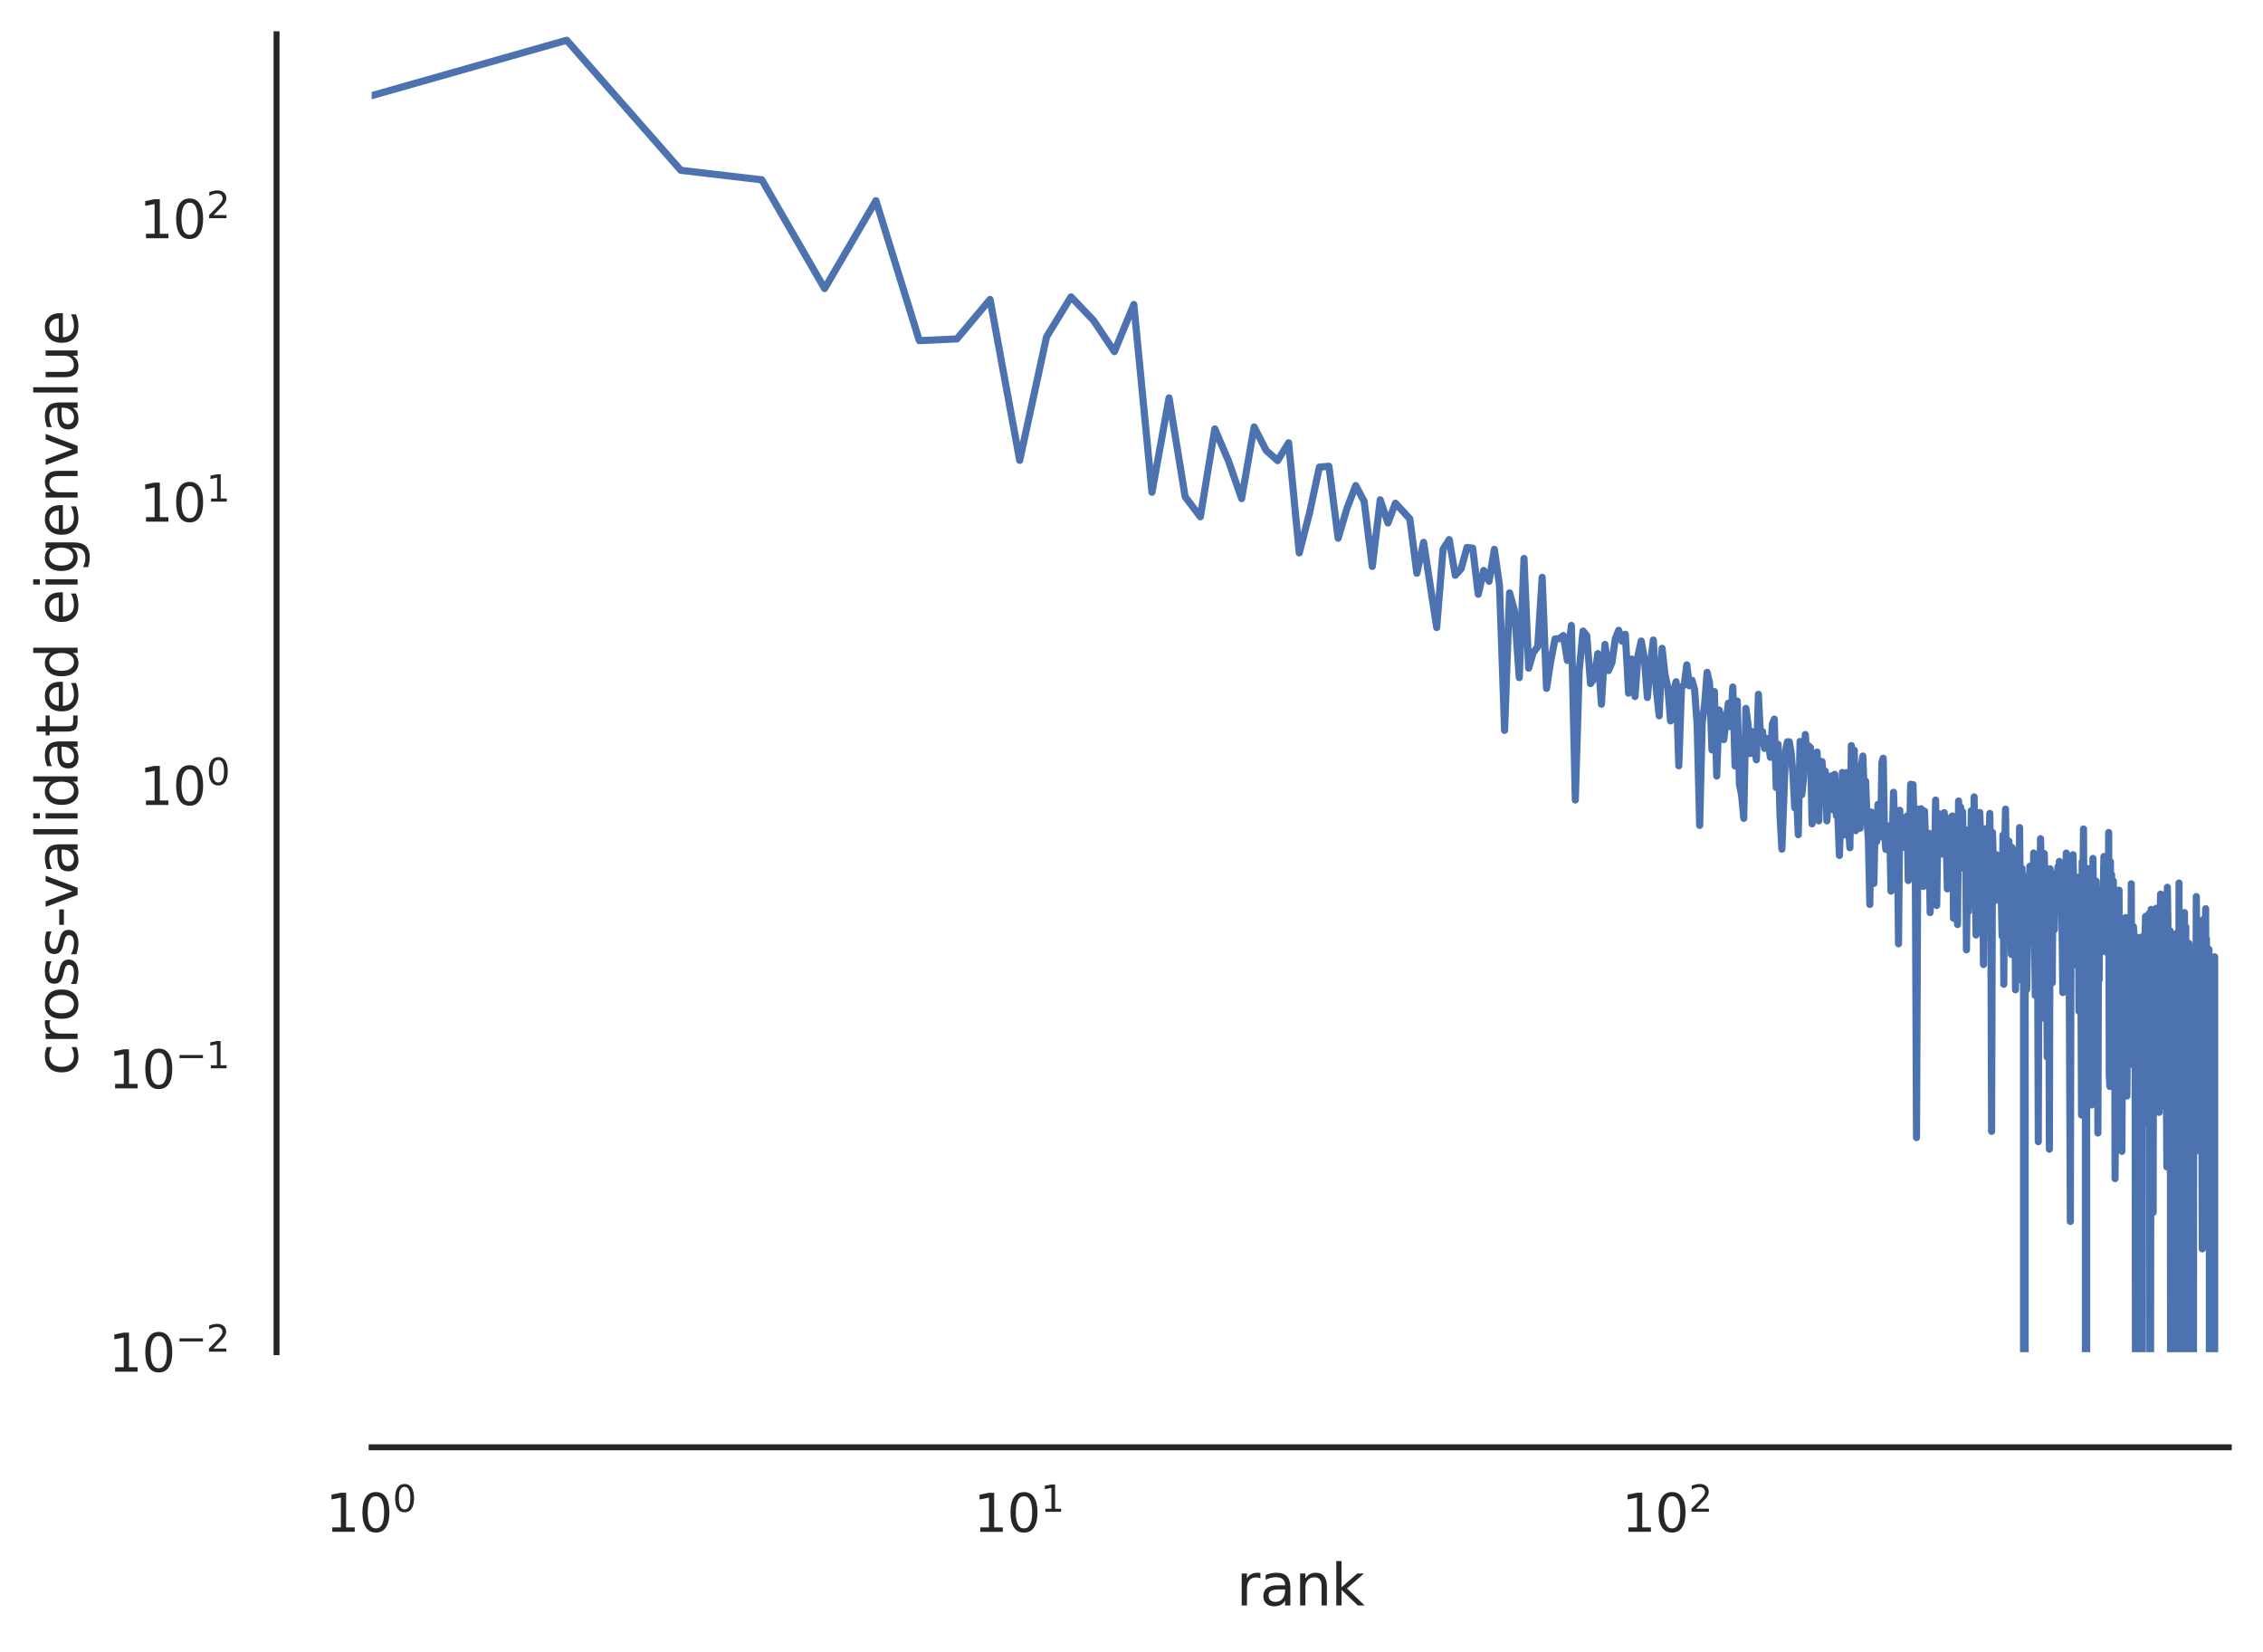 <?xml version="1.0" encoding="utf-8" standalone="no"?>
<!DOCTYPE svg PUBLIC "-//W3C//DTD SVG 1.1//EN"
  "http://www.w3.org/Graphics/SVG/1.1/DTD/svg11.dtd">
<svg xmlns:xlink="http://www.w3.org/1999/xlink" width="475.964pt" height="347.36pt" viewBox="0 0 475.964 347.36" xmlns="http://www.w3.org/2000/svg" version="1.1">
 <defs>
  <style type="text/css">*{stroke-linejoin: round; stroke-linecap: butt}</style>
 </defs>
 <g id="figure_1">
  <g id="patch_1">
   <path d="M -0 347.36 
L 475.964 347.36 
L 475.964 0 
L -0 0 
z
" style="fill: #ffffff"/>
  </g>
  <g id="axes_1">
   <g id="patch_2">
    <path d="M 78.164 284.4 
L 468.764 284.4 
L 468.764 7.2 
L 78.164 7.2 
z
" style="fill: #ffffff"/>
   </g>
   <g id="matplotlib.axis_1">
    <g id="xtick_1">
     <g id="text_1">
      <!-- $\mathdefault{10^{0}}$ -->
      <g style="fill: #262626" transform="translate(68.484 322.258) scale(0.11 -0.11)">
       <defs>
        <path id="DejaVuSans-31" d="M 794 531 
L 1825 531 
L 1825 4091 
L 703 3866 
L 703 4441 
L 1819 4666 
L 2450 4666 
L 2450 531 
L 3481 531 
L 3481 0 
L 794 0 
L 794 531 
z
" transform="scale(0.016)"/>
        <path id="DejaVuSans-30" d="M 2034 4250 
Q 1547 4250 1301 3770 
Q 1056 3291 1056 2328 
Q 1056 1369 1301 889 
Q 1547 409 2034 409 
Q 2525 409 2770 889 
Q 3016 1369 3016 2328 
Q 3016 3291 2770 3770 
Q 2525 4250 2034 4250 
z
M 2034 4750 
Q 2819 4750 3233 4129 
Q 3647 3509 3647 2328 
Q 3647 1150 3233 529 
Q 2819 -91 2034 -91 
Q 1250 -91 836 529 
Q 422 1150 422 2328 
Q 422 3509 836 4129 
Q 1250 4750 2034 4750 
z
" transform="scale(0.016)"/>
       </defs>
       <use xlink:href="#DejaVuSans-31" transform="translate(0 0.766)"/>
       <use xlink:href="#DejaVuSans-30" transform="translate(63.623 0.766)"/>
       <use xlink:href="#DejaVuSans-30" transform="translate(128.203 39.047) scale(0.7)"/>
      </g>
     </g>
    </g>
    <g id="xtick_2">
     <g id="text_2">
      <!-- $\mathdefault{10^{1}}$ -->
      <g style="fill: #262626" transform="translate(204.789 322.258) scale(0.11 -0.11)">
       <use xlink:href="#DejaVuSans-31" transform="translate(0 0.684)"/>
       <use xlink:href="#DejaVuSans-30" transform="translate(63.623 0.684)"/>
       <use xlink:href="#DejaVuSans-31" transform="translate(128.203 38.966) scale(0.7)"/>
      </g>
     </g>
    </g>
    <g id="xtick_3">
     <g id="text_3">
      <!-- $\mathdefault{10^{2}}$ -->
      <g style="fill: #262626" transform="translate(341.093 322.258) scale(0.11 -0.11)">
       <defs>
        <path id="DejaVuSans-32" d="M 1228 531 
L 3431 531 
L 3431 0 
L 469 0 
L 469 531 
Q 828 903 1448 1529 
Q 2069 2156 2228 2338 
Q 2531 2678 2651 2914 
Q 2772 3150 2772 3378 
Q 2772 3750 2511 3984 
Q 2250 4219 1831 4219 
Q 1534 4219 1204 4116 
Q 875 4013 500 3803 
L 500 4441 
Q 881 4594 1212 4672 
Q 1544 4750 1819 4750 
Q 2544 4750 2975 4387 
Q 3406 4025 3406 3419 
Q 3406 3131 3298 2873 
Q 3191 2616 2906 2266 
Q 2828 2175 2409 1742 
Q 1991 1309 1228 531 
z
" transform="scale(0.016)"/>
       </defs>
       <use xlink:href="#DejaVuSans-31" transform="translate(0 0.766)"/>
       <use xlink:href="#DejaVuSans-30" transform="translate(63.623 0.766)"/>
       <use xlink:href="#DejaVuSans-32" transform="translate(128.203 39.047) scale(0.7)"/>
      </g>
     </g>
    </g>
    <g id="xtick_4"/>
    <g id="xtick_5"/>
    <g id="xtick_6"/>
    <g id="xtick_7"/>
    <g id="xtick_8"/>
    <g id="xtick_9"/>
    <g id="xtick_10"/>
    <g id="xtick_11"/>
    <g id="xtick_12"/>
    <g id="xtick_13"/>
    <g id="xtick_14"/>
    <g id="xtick_15"/>
    <g id="xtick_16"/>
    <g id="xtick_17"/>
    <g id="xtick_18"/>
    <g id="xtick_19"/>
    <g id="xtick_20"/>
    <g id="xtick_21"/>
    <g id="xtick_22"/>
    <g id="xtick_23"/>
    <g id="xtick_24"/>
    <g id="xtick_25"/>
    <g id="text_4">
     <!-- rank -->
     <g style="fill: #262626" transform="translate(260.043 337.664) scale(0.12 -0.12)">
      <defs>
       <path id="DejaVuSans-72" d="M 2631 2963 
Q 2534 3019 2420 3045 
Q 2306 3072 2169 3072 
Q 1681 3072 1420 2755 
Q 1159 2438 1159 1844 
L 1159 0 
L 581 0 
L 581 3500 
L 1159 3500 
L 1159 2956 
Q 1341 3275 1631 3429 
Q 1922 3584 2338 3584 
Q 2397 3584 2469 3576 
Q 2541 3569 2628 3553 
L 2631 2963 
z
" transform="scale(0.016)"/>
       <path id="DejaVuSans-61" d="M 2194 1759 
Q 1497 1759 1228 1600 
Q 959 1441 959 1056 
Q 959 750 1161 570 
Q 1363 391 1709 391 
Q 2188 391 2477 730 
Q 2766 1069 2766 1631 
L 2766 1759 
L 2194 1759 
z
M 3341 1997 
L 3341 0 
L 2766 0 
L 2766 531 
Q 2569 213 2275 61 
Q 1981 -91 1556 -91 
Q 1019 -91 701 211 
Q 384 513 384 1019 
Q 384 1609 779 1909 
Q 1175 2209 1959 2209 
L 2766 2209 
L 2766 2266 
Q 2766 2663 2505 2880 
Q 2244 3097 1772 3097 
Q 1472 3097 1187 3025 
Q 903 2953 641 2809 
L 641 3341 
Q 956 3463 1253 3523 
Q 1550 3584 1831 3584 
Q 2591 3584 2966 3190 
Q 3341 2797 3341 1997 
z
" transform="scale(0.016)"/>
       <path id="DejaVuSans-6e" d="M 3513 2113 
L 3513 0 
L 2938 0 
L 2938 2094 
Q 2938 2591 2744 2837 
Q 2550 3084 2163 3084 
Q 1697 3084 1428 2787 
Q 1159 2491 1159 1978 
L 1159 0 
L 581 0 
L 581 3500 
L 1159 3500 
L 1159 2956 
Q 1366 3272 1645 3428 
Q 1925 3584 2291 3584 
Q 2894 3584 3203 3211 
Q 3513 2838 3513 2113 
z
" transform="scale(0.016)"/>
       <path id="DejaVuSans-6b" d="M 581 4863 
L 1159 4863 
L 1159 1991 
L 2875 3500 
L 3609 3500 
L 1753 1863 
L 3688 0 
L 2938 0 
L 1159 1709 
L 1159 0 
L 581 0 
L 581 4863 
z
" transform="scale(0.016)"/>
      </defs>
      <use xlink:href="#DejaVuSans-72"/>
      <use xlink:href="#DejaVuSans-61" x="41.113"/>
      <use xlink:href="#DejaVuSans-6e" x="102.393"/>
      <use xlink:href="#DejaVuSans-6b" x="165.771"/>
     </g>
    </g>
   </g>
   <g id="matplotlib.axis_2">
    <g id="ytick_1">
     <g id="text_5">
      <!-- $\mathdefault{10^{-2}}$ -->
      <g style="fill: #262626" transform="translate(22.814 288.579) scale(0.11 -0.11)">
       <defs>
        <path id="DejaVuSans-2212" d="M 678 2272 
L 4684 2272 
L 4684 1741 
L 678 1741 
L 678 2272 
z
" transform="scale(0.016)"/>
       </defs>
       <use xlink:href="#DejaVuSans-31" transform="translate(0 0.766)"/>
       <use xlink:href="#DejaVuSans-30" transform="translate(63.623 0.766)"/>
       <use xlink:href="#DejaVuSans-2212" transform="translate(128.203 39.047) scale(0.7)"/>
       <use xlink:href="#DejaVuSans-32" transform="translate(186.855 39.047) scale(0.7)"/>
      </g>
     </g>
    </g>
    <g id="ytick_2">
     <g id="text_6">
      <!-- $\mathdefault{10^{-1}}$ -->
      <g style="fill: #262626" transform="translate(22.814 228.982) scale(0.11 -0.11)">
       <use xlink:href="#DejaVuSans-31" transform="translate(0 0.684)"/>
       <use xlink:href="#DejaVuSans-30" transform="translate(63.623 0.684)"/>
       <use xlink:href="#DejaVuSans-2212" transform="translate(128.203 38.966) scale(0.7)"/>
       <use xlink:href="#DejaVuSans-31" transform="translate(186.855 38.966) scale(0.7)"/>
      </g>
     </g>
    </g>
    <g id="ytick_3">
     <g id="text_7">
      <!-- $\mathdefault{10^{0}}$ -->
      <g style="fill: #262626" transform="translate(29.304 169.385) scale(0.11 -0.11)">
       <use xlink:href="#DejaVuSans-31" transform="translate(0 0.766)"/>
       <use xlink:href="#DejaVuSans-30" transform="translate(63.623 0.766)"/>
       <use xlink:href="#DejaVuSans-30" transform="translate(128.203 39.047) scale(0.7)"/>
      </g>
     </g>
    </g>
    <g id="ytick_4">
     <g id="text_8">
      <!-- $\mathdefault{10^{1}}$ -->
      <g style="fill: #262626" transform="translate(29.304 109.788) scale(0.11 -0.11)">
       <use xlink:href="#DejaVuSans-31" transform="translate(0 0.684)"/>
       <use xlink:href="#DejaVuSans-30" transform="translate(63.623 0.684)"/>
       <use xlink:href="#DejaVuSans-31" transform="translate(128.203 38.966) scale(0.7)"/>
      </g>
     </g>
    </g>
    <g id="ytick_5">
     <g id="text_9">
      <!-- $\mathdefault{10^{2}}$ -->
      <g style="fill: #262626" transform="translate(29.304 50.191) scale(0.11 -0.11)">
       <use xlink:href="#DejaVuSans-31" transform="translate(0 0.766)"/>
       <use xlink:href="#DejaVuSans-30" transform="translate(63.623 0.766)"/>
       <use xlink:href="#DejaVuSans-32" transform="translate(128.203 39.047) scale(0.7)"/>
      </g>
     </g>
    </g>
    <g id="ytick_6"/>
    <g id="ytick_7"/>
    <g id="ytick_8"/>
    <g id="ytick_9"/>
    <g id="ytick_10"/>
    <g id="ytick_11"/>
    <g id="ytick_12"/>
    <g id="ytick_13"/>
    <g id="ytick_14"/>
    <g id="ytick_15"/>
    <g id="ytick_16"/>
    <g id="ytick_17"/>
    <g id="ytick_18"/>
    <g id="ytick_19"/>
    <g id="ytick_20"/>
    <g id="ytick_21"/>
    <g id="ytick_22"/>
    <g id="ytick_23"/>
    <g id="ytick_24"/>
    <g id="ytick_25"/>
    <g id="ytick_26"/>
    <g id="ytick_27"/>
    <g id="ytick_28"/>
    <g id="ytick_29"/>
    <g id="ytick_30"/>
    <g id="ytick_31"/>
    <g id="ytick_32"/>
    <g id="ytick_33"/>
    <g id="ytick_34"/>
    <g id="ytick_35"/>
    <g id="ytick_36"/>
    <g id="ytick_37"/>
    <g id="ytick_38"/>
    <g id="ytick_39"/>
    <g id="ytick_40"/>
    <g id="text_10">
     <!-- cross-validated eigenvalue -->
     <g style="fill: #262626" transform="translate(16.318 226.22) rotate(-90) scale(0.12 -0.12)">
      <defs>
       <path id="DejaVuSans-63" d="M 3122 3366 
L 3122 2828 
Q 2878 2963 2633 3030 
Q 2388 3097 2138 3097 
Q 1578 3097 1268 2742 
Q 959 2388 959 1747 
Q 959 1106 1268 751 
Q 1578 397 2138 397 
Q 2388 397 2633 464 
Q 2878 531 3122 666 
L 3122 134 
Q 2881 22 2623 -34 
Q 2366 -91 2075 -91 
Q 1284 -91 818 406 
Q 353 903 353 1747 
Q 353 2603 823 3093 
Q 1294 3584 2113 3584 
Q 2378 3584 2631 3529 
Q 2884 3475 3122 3366 
z
" transform="scale(0.016)"/>
       <path id="DejaVuSans-6f" d="M 1959 3097 
Q 1497 3097 1228 2736 
Q 959 2375 959 1747 
Q 959 1119 1226 758 
Q 1494 397 1959 397 
Q 2419 397 2687 759 
Q 2956 1122 2956 1747 
Q 2956 2369 2687 2733 
Q 2419 3097 1959 3097 
z
M 1959 3584 
Q 2709 3584 3137 3096 
Q 3566 2609 3566 1747 
Q 3566 888 3137 398 
Q 2709 -91 1959 -91 
Q 1206 -91 779 398 
Q 353 888 353 1747 
Q 353 2609 779 3096 
Q 1206 3584 1959 3584 
z
" transform="scale(0.016)"/>
       <path id="DejaVuSans-73" d="M 2834 3397 
L 2834 2853 
Q 2591 2978 2328 3040 
Q 2066 3103 1784 3103 
Q 1356 3103 1142 2972 
Q 928 2841 928 2578 
Q 928 2378 1081 2264 
Q 1234 2150 1697 2047 
L 1894 2003 
Q 2506 1872 2764 1633 
Q 3022 1394 3022 966 
Q 3022 478 2636 193 
Q 2250 -91 1575 -91 
Q 1294 -91 989 -36 
Q 684 19 347 128 
L 347 722 
Q 666 556 975 473 
Q 1284 391 1588 391 
Q 1994 391 2212 530 
Q 2431 669 2431 922 
Q 2431 1156 2273 1281 
Q 2116 1406 1581 1522 
L 1381 1569 
Q 847 1681 609 1914 
Q 372 2147 372 2553 
Q 372 3047 722 3315 
Q 1072 3584 1716 3584 
Q 2034 3584 2315 3537 
Q 2597 3491 2834 3397 
z
" transform="scale(0.016)"/>
       <path id="DejaVuSans-2d" d="M 313 2009 
L 1997 2009 
L 1997 1497 
L 313 1497 
L 313 2009 
z
" transform="scale(0.016)"/>
       <path id="DejaVuSans-76" d="M 191 3500 
L 800 3500 
L 1894 563 
L 2988 3500 
L 3597 3500 
L 2284 0 
L 1503 0 
L 191 3500 
z
" transform="scale(0.016)"/>
       <path id="DejaVuSans-6c" d="M 603 4863 
L 1178 4863 
L 1178 0 
L 603 0 
L 603 4863 
z
" transform="scale(0.016)"/>
       <path id="DejaVuSans-69" d="M 603 3500 
L 1178 3500 
L 1178 0 
L 603 0 
L 603 3500 
z
M 603 4863 
L 1178 4863 
L 1178 4134 
L 603 4134 
L 603 4863 
z
" transform="scale(0.016)"/>
       <path id="DejaVuSans-64" d="M 2906 2969 
L 2906 4863 
L 3481 4863 
L 3481 0 
L 2906 0 
L 2906 525 
Q 2725 213 2448 61 
Q 2172 -91 1784 -91 
Q 1150 -91 751 415 
Q 353 922 353 1747 
Q 353 2572 751 3078 
Q 1150 3584 1784 3584 
Q 2172 3584 2448 3432 
Q 2725 3281 2906 2969 
z
M 947 1747 
Q 947 1113 1208 752 
Q 1469 391 1925 391 
Q 2381 391 2643 752 
Q 2906 1113 2906 1747 
Q 2906 2381 2643 2742 
Q 2381 3103 1925 3103 
Q 1469 3103 1208 2742 
Q 947 2381 947 1747 
z
" transform="scale(0.016)"/>
       <path id="DejaVuSans-74" d="M 1172 4494 
L 1172 3500 
L 2356 3500 
L 2356 3053 
L 1172 3053 
L 1172 1153 
Q 1172 725 1289 603 
Q 1406 481 1766 481 
L 2356 481 
L 2356 0 
L 1766 0 
Q 1100 0 847 248 
Q 594 497 594 1153 
L 594 3053 
L 172 3053 
L 172 3500 
L 594 3500 
L 594 4494 
L 1172 4494 
z
" transform="scale(0.016)"/>
       <path id="DejaVuSans-65" d="M 3597 1894 
L 3597 1613 
L 953 1613 
Q 991 1019 1311 708 
Q 1631 397 2203 397 
Q 2534 397 2845 478 
Q 3156 559 3463 722 
L 3463 178 
Q 3153 47 2828 -22 
Q 2503 -91 2169 -91 
Q 1331 -91 842 396 
Q 353 884 353 1716 
Q 353 2575 817 3079 
Q 1281 3584 2069 3584 
Q 2775 3584 3186 3129 
Q 3597 2675 3597 1894 
z
M 3022 2063 
Q 3016 2534 2758 2815 
Q 2500 3097 2075 3097 
Q 1594 3097 1305 2825 
Q 1016 2553 972 2059 
L 3022 2063 
z
" transform="scale(0.016)"/>
       <path id="DejaVuSans-20" transform="scale(0.016)"/>
       <path id="DejaVuSans-67" d="M 2906 1791 
Q 2906 2416 2648 2759 
Q 2391 3103 1925 3103 
Q 1463 3103 1205 2759 
Q 947 2416 947 1791 
Q 947 1169 1205 825 
Q 1463 481 1925 481 
Q 2391 481 2648 825 
Q 2906 1169 2906 1791 
z
M 3481 434 
Q 3481 -459 3084 -895 
Q 2688 -1331 1869 -1331 
Q 1566 -1331 1297 -1286 
Q 1028 -1241 775 -1147 
L 775 -588 
Q 1028 -725 1275 -790 
Q 1522 -856 1778 -856 
Q 2344 -856 2625 -561 
Q 2906 -266 2906 331 
L 2906 616 
Q 2728 306 2450 153 
Q 2172 0 1784 0 
Q 1141 0 747 490 
Q 353 981 353 1791 
Q 353 2603 747 3093 
Q 1141 3584 1784 3584 
Q 2172 3584 2450 3431 
Q 2728 3278 2906 2969 
L 2906 3500 
L 3481 3500 
L 3481 434 
z
" transform="scale(0.016)"/>
       <path id="DejaVuSans-75" d="M 544 1381 
L 544 3500 
L 1119 3500 
L 1119 1403 
Q 1119 906 1312 657 
Q 1506 409 1894 409 
Q 2359 409 2629 706 
Q 2900 1003 2900 1516 
L 2900 3500 
L 3475 3500 
L 3475 0 
L 2900 0 
L 2900 538 
Q 2691 219 2414 64 
Q 2138 -91 1772 -91 
Q 1169 -91 856 284 
Q 544 659 544 1381 
z
M 1991 3584 
L 1991 3584 
z
" transform="scale(0.016)"/>
      </defs>
      <use xlink:href="#DejaVuSans-63"/>
      <use xlink:href="#DejaVuSans-72" x="54.98"/>
      <use xlink:href="#DejaVuSans-6f" x="93.844"/>
      <use xlink:href="#DejaVuSans-73" x="155.025"/>
      <use xlink:href="#DejaVuSans-73" x="207.125"/>
      <use xlink:href="#DejaVuSans-2d" x="259.225"/>
      <use xlink:href="#DejaVuSans-76" x="292.684"/>
      <use xlink:href="#DejaVuSans-61" x="351.863"/>
      <use xlink:href="#DejaVuSans-6c" x="413.143"/>
      <use xlink:href="#DejaVuSans-69" x="440.926"/>
      <use xlink:href="#DejaVuSans-64" x="468.709"/>
      <use xlink:href="#DejaVuSans-61" x="532.186"/>
      <use xlink:href="#DejaVuSans-74" x="593.465"/>
      <use xlink:href="#DejaVuSans-65" x="632.674"/>
      <use xlink:href="#DejaVuSans-64" x="694.197"/>
      <use xlink:href="#DejaVuSans-20" x="757.674"/>
      <use xlink:href="#DejaVuSans-65" x="789.461"/>
      <use xlink:href="#DejaVuSans-69" x="850.984"/>
      <use xlink:href="#DejaVuSans-67" x="878.768"/>
      <use xlink:href="#DejaVuSans-65" x="942.244"/>
      <use xlink:href="#DejaVuSans-6e" x="1003.768"/>
      <use xlink:href="#DejaVuSans-76" x="1067.146"/>
      <use xlink:href="#DejaVuSans-61" x="1126.326"/>
      <use xlink:href="#DejaVuSans-6c" x="1187.605"/>
      <use xlink:href="#DejaVuSans-75" x="1215.389"/>
      <use xlink:href="#DejaVuSans-65" x="1278.768"/>
     </g>
    </g>
   </g>
   <g id="PolyCollection_1"/>
   <g id="line2d_1">
    <path d="M 78.164 20.12 
L 119.196 8.463 
L 143.198 35.824 
L 160.227 37.817 
L 173.437 60.694 
L 184.229 42.204 
L 193.355 71.646 
L 201.259 71.287 
L 208.232 62.979 
L 214.469 96.826 
L 220.111 70.851 
L 225.261 62.438 
L 230 67.399 
L 234.386 73.96 
L 238.471 64.035 
L 242.291 103.539 
L 245.88 83.676 
L 249.263 104.479 
L 252.464 108.696 
L 255.5 90.21 
L 258.389 96.966 
L 261.142 104.871 
L 263.774 89.787 
L 266.293 94.721 
L 268.71 96.88 
L 271.031 93.131 
L 273.265 116.294 
L 275.418 107.934 
L 277.496 98.24 
L 279.502 98.062 
L 281.443 113.203 
L 283.323 106.858 
L 285.144 102.113 
L 286.912 105.443 
L 288.628 119.145 
L 290.295 105.115 
L 291.917 109.997 
L 293.496 105.832 
L 296.532 109.137 
L 297.994 120.577 
L 299.42 114.06 
L 302.174 131.991 
L 303.505 115.517 
L 304.806 113.489 
L 306.079 120.989 
L 307.325 119.601 
L 308.546 115.14 
L 309.741 115.285 
L 310.914 124.986 
L 312.063 119.975 
L 313.191 122.248 
L 314.297 115.532 
L 315.384 123.142 
L 316.45 153.623 
L 317.498 124.695 
L 318.527 128.393 
L 319.539 142.526 
L 320.534 117.45 
L 321.513 140.535 
L 322.475 137.249 
L 323.422 136.033 
L 324.355 121.417 
L 325.273 144.787 
L 326.176 138.922 
L 327.066 134.368 
L 327.943 134.359 
L 328.808 133.663 
L 329.659 138.914 
L 330.499 131.543 
L 331.327 168.261 
L 332.144 140.993 
L 332.949 132.722 
L 333.744 133.71 
L 334.528 143.785 
L 335.301 142.681 
L 336.065 137.466 
L 336.819 148.116 
L 337.564 135.531 
L 338.299 141.038 
L 339.026 139.384 
L 339.743 134.3 
L 340.452 132.559 
L 341.153 134.873 
L 341.845 133.391 
L 342.529 145.791 
L 343.206 138.606 
L 343.875 146.501 
L 344.536 137.732 
L 345.19 134.822 
L 345.837 138.364 
L 346.477 146.699 
L 347.111 139.834 
L 347.737 134.614 
L 348.357 144.945 
L 348.97 150.56 
L 349.577 136.347 
L 350.178 141.761 
L 350.773 144.599 
L 351.362 151.631 
L 351.946 145.548 
L 352.523 143.386 
L 353.095 161.068 
L 353.662 144.502 
L 354.223 144.078 
L 354.778 139.831 
L 355.329 144.248 
L 355.875 143.073 
L 356.415 145.032 
L 356.951 152.419 
L 357.482 173.608 
L 358.008 152.081 
L 358.53 148.006 
L 359.047 141.409 
L 359.559 143.592 
L 360.067 157.721 
L 360.571 145.434 
L 361.071 163.219 
L 361.566 149.321 
L 362.057 151.102 
L 362.545 155.561 
L 363.507 147.901 
L 363.983 152.832 
L 364.454 144.487 
L 364.922 161.119 
L 365.387 147.432 
L 365.847 165.001 
L 366.304 167.284 
L 366.758 172.117 
L 367.208 148.991 
L 367.655 152.35 
L 368.098 158.489 
L 368.538 153.872 
L 369.409 159.805 
L 369.839 146.025 
L 370.267 154.883 
L 370.691 153.86 
L 371.113 157.41 
L 371.531 155.3 
L 371.946 156.587 
L 372.359 159.283 
L 372.769 152.28 
L 373.175 151.243 
L 373.579 165.637 
L 373.981 156.549 
L 374.379 171.5 
L 374.775 178.608 
L 375.559 157.789 
L 375.948 155.993 
L 376.333 156.013 
L 376.716 158.355 
L 377.097 162.781 
L 377.475 169.903 
L 377.851 167.432 
L 378.225 175.547 
L 378.596 155.94 
L 378.965 167.14 
L 379.331 163.676 
L 379.695 154.484 
L 380.058 159.22 
L 380.417 156.883 
L 380.775 157.225 
L 381.131 173.267 
L 381.484 159.987 
L 381.835 159.221 
L 382.185 158.166 
L 382.532 172.651 
L 382.877 160.152 
L 383.22 160.181 
L 383.561 163.848 
L 383.901 162.186 
L 384.238 172.641 
L 384.573 167.073 
L 384.907 164.398 
L 385.238 163.163 
L 385.568 170.347 
L 385.896 162.865 
L 386.222 171.556 
L 386.547 171.685 
L 386.869 179.925 
L 387.509 162.463 
L 387.827 175.611 
L 388.142 164.049 
L 388.456 162.487 
L 388.769 173.245 
L 389.079 178.303 
L 389.389 156.816 
L 389.696 166.371 
L 390.002 157.789 
L 390.306 174.711 
L 390.609 165.685 
L 390.91 165.943 
L 391.21 174.223 
L 391.508 161.023 
L 391.805 159.008 
L 392.1 167.057 
L 392.394 164.295 
L 392.686 172.595 
L 392.977 176.837 
L 393.267 190.237 
L 393.555 170.783 
L 393.842 173.125 
L 394.127 185.806 
L 394.411 171.457 
L 394.693 177.043 
L 394.975 169.196 
L 395.254 175.285 
L 395.533 176.003 
L 395.81 160.353 
L 396.086 159.465 
L 396.361 175.428 
L 396.634 178.658 
L 396.907 174.371 
L 397.177 174.905 
L 397.447 173.641 
L 397.716 187.426 
L 398.249 166.634 
L 398.777 181.574 
L 399.04 174.077 
L 399.301 198.506 
L 399.562 170.421 
L 399.821 176.062 
L 400.079 173.019 
L 400.335 178.203 
L 400.591 177.097 
L 400.846 177.615 
L 401.099 171.62 
L 401.352 185.195 
L 401.603 177.777 
L 401.853 164.94 
L 402.103 166.104 
L 402.351 165.027 
L 402.844 183.183 
L 403.089 239.26 
L 403.333 183.402 
L 403.576 170.165 
L 403.819 180.003 
L 404.06 170.098 
L 404.3 175.861 
L 404.539 186.441 
L 404.777 170.593 
L 405.014 177.992 
L 405.251 176.189 
L 405.486 176.046 
L 405.721 175.269 
L 405.954 191.946 
L 406.418 180.378 
L 406.649 180.134 
L 406.879 181.786 
L 407.108 168.27 
L 407.336 190.441 
L 407.563 175.369 
L 407.79 171.137 
L 408.015 172.109 
L 408.24 179.652 
L 408.464 174.664 
L 408.687 174.338 
L 408.909 170.909 
L 409.13 173.425 
L 409.351 177.349 
L 409.57 186.956 
L 409.789 173.889 
L 410.007 175.656 
L 410.224 174.773 
L 410.441 171.763 
L 410.656 171.62 
L 410.871 193.144 
L 411.085 182.789 
L 411.299 193.15 
L 411.511 176.965 
L 411.723 194.457 
L 411.934 168.472 
L 412.144 179.956 
L 412.354 169.726 
L 412.563 171.899 
L 412.771 170.714 
L 412.978 182.626 
L 413.185 180.064 
L 413.391 174.521 
L 413.596 199.765 
L 413.8 180.227 
L 414.004 191.725 
L 414.207 177.324 
L 414.41 186.565 
L 414.611 170.499 
L 415.013 186.117 
L 415.212 167.593 
L 415.61 196.659 
L 415.807 177.757 
L 416.004 190.194 
L 416.396 170.89 
L 416.786 181.928 
L 416.979 182.312 
L 417.173 202.861 
L 417.365 177.414 
L 417.557 174.563 
L 417.748 174.265 
L 417.939 186.714 
L 418.129 183.754 
L 418.507 171.079 
L 418.695 185.641 
L 418.883 237.948 
L 419.07 175.077 
L 419.257 181.371 
L 419.442 181.371 
L 419.628 189.418 
L 419.812 188.619 
L 419.996 179.801 
L 420.363 187.23 
L 420.727 183.172 
L 420.909 188.256 
L 421.089 196.871 
L 421.27 175.635 
L 421.449 207.011 
L 421.628 179.201 
L 421.807 170.166 
L 421.985 183.58 
L 422.162 183.686 
L 422.339 185.806 
L 422.516 176.905 
L 422.867 186.328 
L 423.042 200.744 
L 423.216 178.265 
L 423.39 181.363 
L 423.564 198.146 
L 423.736 181.546 
L 423.909 208.185 
L 424.081 180.7 
L 424.252 199.042 
L 424.423 188.97 
L 424.593 206.049 
L 424.763 174.052 
L 424.932 189.075 
L 425.101 190.514 
L 425.27 182.63 
L 425.438 188.336 
L 425.605 184.214 
L 425.606 348.36 
M 425.938 348.36 
L 425.939 193.658 
L 426.105 191.878 
L 426.27 208.131 
L 426.6 189.373 
L 426.764 193.581 
L 426.928 182.199 
L 427.091 184.081 
L 427.254 188.932 
L 427.417 197.682 
L 427.74 179.401 
L 428.062 209.374 
L 428.222 182.019 
L 428.541 192.433 
L 428.7 240.115 
L 428.858 190.322 
L 429.017 193.126 
L 429.174 176.396 
L 429.331 182.309 
L 429.488 182.89 
L 429.645 180.015 
L 429.801 214.14 
L 429.956 179.517 
L 430.266 190.293 
L 430.42 191.557 
L 430.574 222.33 
L 430.881 189.531 
L 431.034 241.7 
L 431.186 182.739 
L 431.338 199.107 
L 431.49 194.514 
L 431.641 206.7 
L 431.792 183.772 
L 431.942 183.943 
L 432.092 195.546 
L 432.242 187.681 
L 432.391 187.25 
L 432.54 184.299 
L 432.689 185.266 
L 432.837 182.28 
L 432.985 191.192 
L 433.132 181.165 
L 433.279 191.856 
L 433.426 184.494 
L 433.572 184.139 
L 433.864 208.763 
L 434.009 204.37 
L 434.154 183.246 
L 434.299 197.296 
L 434.443 192.532 
L 434.587 179.416 
L 434.73 203.355 
L 434.873 183.587 
L 435.016 195.831 
L 435.159 193.292 
L 435.443 256.904 
L 435.584 195.999 
L 435.725 194.113 
L 436.006 179.77 
L 436.146 185.942 
L 436.286 199.906 
L 436.565 200.943 
L 436.704 198.267 
L 436.842 203.032 
L 436.98 196.772 
L 437.118 184.505 
L 437.256 212.679 
L 437.393 193.9 
L 437.666 206.631 
L 437.802 234.52 
L 437.938 181.241 
L 438.074 185.951 
L 438.209 174.344 
L 438.344 196.974 
L 438.479 189.048 
L 438.613 189.745 
L 438.614 348.36 
M 438.881 348.36 
L 438.881 197.627 
L 439.015 182.655 
L 439.148 206.422 
L 439.281 188.375 
L 439.413 219.346 
L 439.546 197.954 
L 439.809 205.872 
L 439.941 232.38 
L 440.203 180.545 
L 440.333 191.832 
L 440.463 192.716 
L 440.723 185.388 
L 440.852 185.322 
L 440.982 205.88 
L 441.11 195.104 
L 441.239 238.295 
L 441.367 195.348 
L 441.495 206.106 
L 441.623 191.127 
L 441.75 199.233 
L 441.877 189.077 
L 442.004 200.182 
L 442.131 198.403 
L 442.509 180.136 
L 442.76 189.326 
L 443.01 185.1 
L 443.134 200.32 
L 443.259 181.126 
L 443.383 194.231 
L 443.506 175.092 
L 443.63 226.079 
L 443.753 228.509 
L 443.876 181.243 
L 443.999 215.254 
L 444.121 183.947 
L 444.243 218.74 
L 444.365 209.097 
L 444.487 185.289 
L 444.608 202.475 
L 444.729 192.241 
L 444.85 247.894 
L 445.091 216.167 
L 445.212 205.27 
L 445.451 210.088 
L 445.571 206.313 
L 445.69 187.222 
L 445.809 206.994 
L 445.928 197.971 
L 446.165 204.274 
L 446.283 242.154 
L 446.518 198.888 
L 446.635 213.13 
L 446.752 203.217 
L 446.869 214.005 
L 446.986 213.982 
L 447.102 192.993 
L 447.334 230.525 
L 447.566 201.937 
L 447.681 195.479 
L 447.796 201.796 
L 447.911 196.025 
L 448.025 217.366 
L 448.14 217.538 
L 448.254 185.874 
L 448.368 208.731 
L 448.482 202.866 
L 448.595 223.929 
L 448.709 194.873 
L 448.934 198.512 
L 449.047 201.29 
L 449.16 312.77 
L 449.384 197.134 
L 449.496 223.554 
L 449.607 197.432 
L 449.83 210.212 
L 449.941 211.423 
L 450.051 197.184 
L 450.162 216.876 
L 450.272 215.055 
L 450.382 202.597 
L 450.383 348.36 
M 450.602 348.36 
L 450.602 197.014 
L 450.712 201.992 
L 450.821 208.737 
L 450.93 236.19 
L 451.148 197.299 
L 451.256 192.73 
L 451.365 192.752 
L 451.581 207.052 
L 451.688 197.937 
L 451.796 206.814 
L 451.903 226.415 
L 452.01 192.136 
L 452.117 198.642 
L 452.215 348.36 
M 452.233 348.36 
L 452.437 191.262 
L 452.543 200.794 
L 452.649 193.586 
L 452.755 201.851 
L 452.861 255.001 
L 452.966 194.005 
L 453.071 218.824 
L 453.176 215.865 
L 453.386 197.343 
L 453.49 191.034 
L 453.595 199.034 
L 453.699 193.849 
L 453.803 198.972 
L 454.01 195.215 
L 454.113 233.961 
L 454.32 195.594 
L 454.423 188.045 
L 454.628 211.463 
L 454.73 226.302 
L 454.934 188.61 
L 455.036 189.174 
L 455.138 210.733 
L 455.239 204.773 
L 455.34 188.209 
L 455.441 232.828 
L 455.542 212.956 
L 455.744 245.425 
L 455.844 186.612 
L 456.044 198.488 
L 456.144 195.888 
L 456.244 227.065 
L 456.344 217.316 
L 456.443 195.805 
L 456.542 310.626 
L 456.641 197.372 
L 456.74 232.701 
L 456.839 215.921 
L 457.036 257.304 
L 457.134 208.79 
L 457.33 233.435 
L 457.428 204.672 
L 457.526 207.925 
L 457.623 262.276 
L 457.818 196.287 
L 457.914 214.924 
L 458.011 203.352 
L 458.012 348.36 
M 458.204 348.36 
L 458.301 185.726 
L 458.397 268.98 
L 458.589 194.198 
L 458.78 211.245 
L 458.971 201.316 
L 459.161 208.316 
L 459.445 191.938 
L 459.539 223.006 
L 459.727 194.935 
L 459.727 348.36 
M 459.915 348.36 
L 460.008 211.831 
L 460.102 204.578 
L 460.288 211.292 
L 460.381 198.418 
L 460.567 214.965 
L 460.659 201.785 
L 460.752 244.971 
L 460.936 203.177 
L 461.12 221.048 
L 461.12 348.36 
M 461.303 348.36 
L 461.395 204.8 
L 461.486 213.862 
L 461.577 200.74 
L 461.668 242.299 
L 461.759 206.515 
L 461.85 211.799 
L 461.94 188.569 
L 462.211 211.741 
L 462.301 209.15 
L 462.391 200.84 
L 462.481 221.129 
L 462.571 217.403 
L 462.66 194.944 
L 462.75 236.532 
L 462.839 214.843 
L 462.928 234.854 
L 463.017 203.412 
L 463.194 262.672 
L 463.283 256.008 
L 463.46 193.352 
L 463.548 202.558 
L 463.636 223.942 
L 463.724 214.865 
L 463.811 224.264 
L 463.899 191.12 
L 463.987 220.894 
L 464.074 197.484 
L 464.161 216.288 
L 464.248 212.012 
L 464.335 223.908 
L 464.422 211.129 
L 464.509 241.501 
L 464.595 199.675 
L 464.682 241.196 
L 464.682 348.36 
M 464.854 348.36 
L 464.941 221.202 
L 464.941 348.36 
M 465.112 348.36 
L 465.112 209.588 
L 465.198 214.908 
L 465.284 209.238 
L 465.369 210.49 
L 465.455 225.874 
L 465.54 206.119 
L 465.71 235.443 
L 465.795 201.229 
L 465.795 348.36 
L 465.795 348.36 
" clip-path="url(#p9f3d98e267)" style="fill: none; stroke: #4c72b0; stroke-width: 1.5; stroke-linecap: round"/>
   </g>
   <g id="line2d_2">
    <path clip-path="url(#p9f3d98e267)" style="fill: none; stroke-dasharray: 5.55,2.4; stroke-dashoffset: 0; stroke: #808080; stroke-width: 1.5"/>
   </g>
   <g id="patch_3">
    <path d="M 58.164 284.4 
L 58.164 7.2 
" style="fill: none; stroke: #262626; stroke-width: 1.25; stroke-linejoin: miter; stroke-linecap: square"/>
   </g>
   <g id="patch_4">
    <path d="M 78.164 304.4 
L 468.764 304.4 
" style="fill: none; stroke: #262626; stroke-width: 1.25; stroke-linejoin: miter; stroke-linecap: square"/>
   </g>
  </g>
 </g>
 <defs>
  <clipPath id="p9f3d98e267">
   <rect x="78.164" y="7.2" width="390.6" height="277.2"/>
  </clipPath>
 </defs>
</svg>
